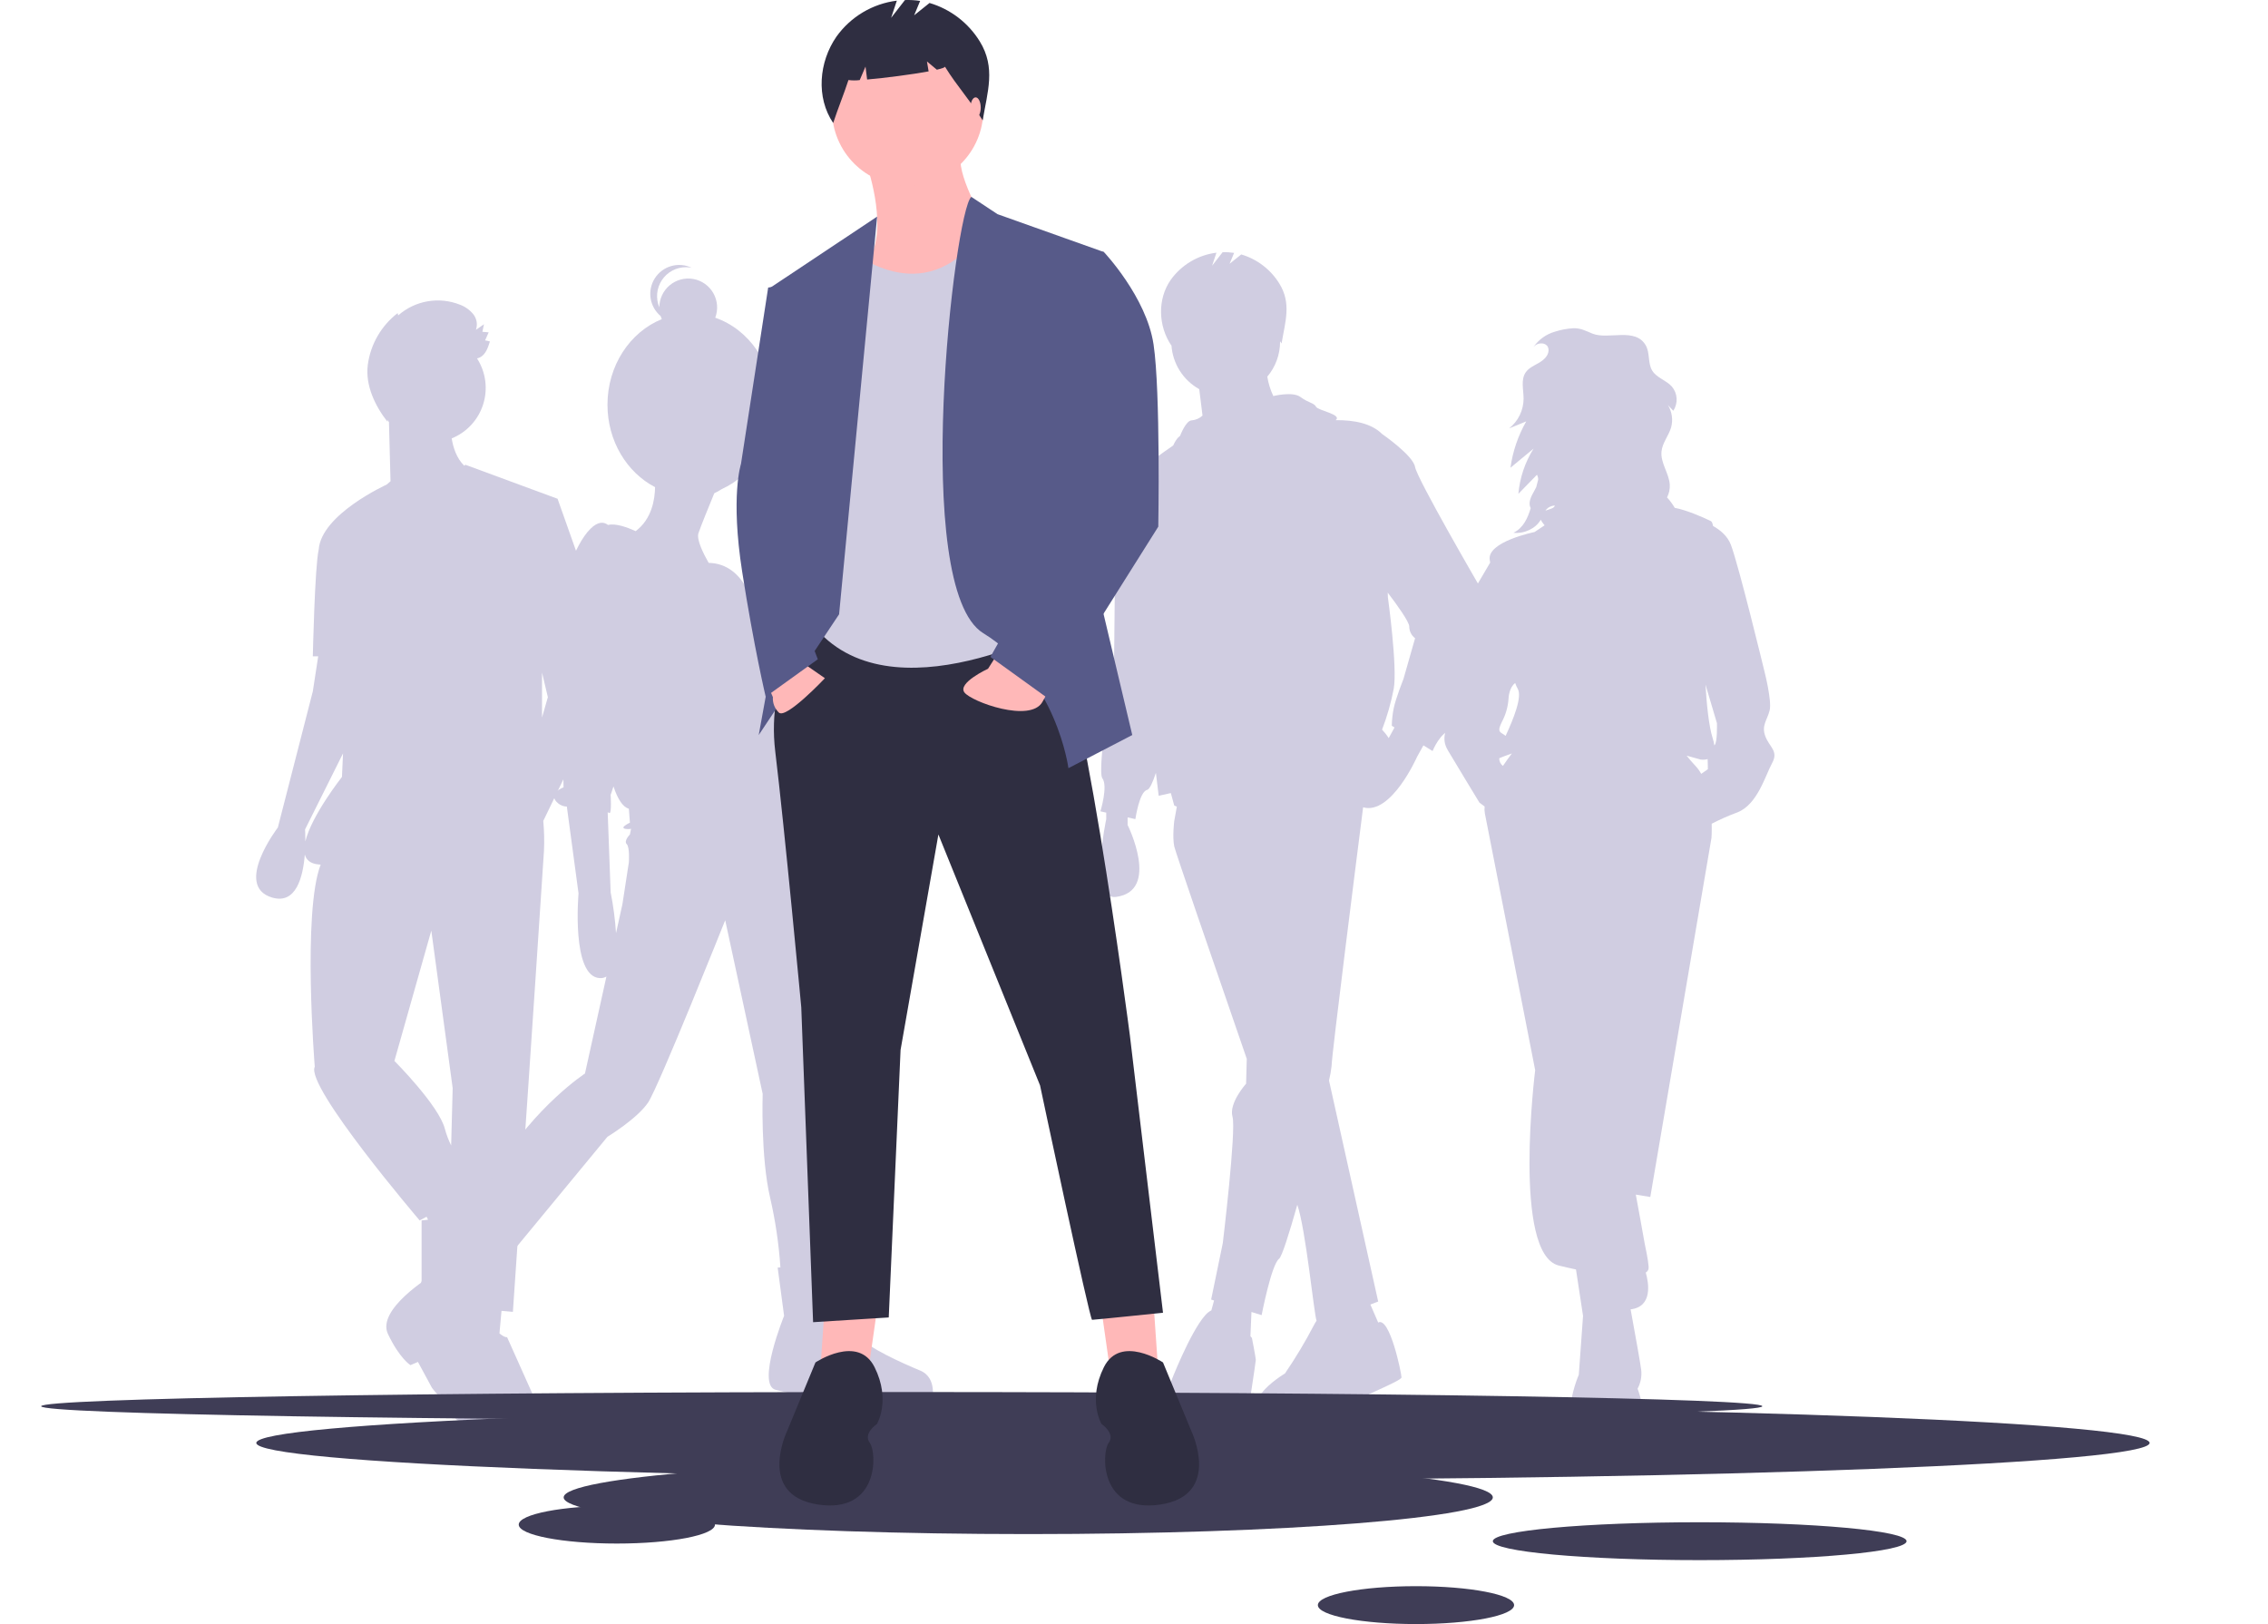 <svg width="493" height="353" viewBox="0 0 493 353" fill="none" xmlns="http://www.w3.org/2000/svg">
<g clip-path="url(#clip0_79_2139)">
<path d="M383.75 160.08C382.828 157.706 384.145 156.519 384.672 154.409C385.199 152.299 383.487 145.706 383.487 145.706C383.487 145.706 377.956 122.892 376.244 118.408C375.519 116.51 373.946 115.205 372.371 114.329C372.264 113.747 372.11 113.371 371.897 113.265C370.372 112.5 366.572 110.841 364.039 110.382C363.566 109.567 363.004 108.807 362.365 108.115C362.809 107.26 363.015 106.301 362.961 105.339C362.8 102.851 360.918 100.621 361.163 98.14C361.349 96.258 362.722 94.713 363.253 92.898C363.475 92.083 363.528 91.231 363.407 90.394C363.287 89.558 362.996 88.755 362.553 88.036C362.942 88.451 363.332 88.866 363.722 89.281C364.252 88.486 364.507 87.539 364.448 86.584C364.389 85.63 364.019 84.722 363.396 83.998C362.162 82.633 360.099 82.121 359.142 80.55C358.159 78.935 358.687 76.741 357.757 75.095C355.479 71.062 349.647 73.921 346.153 72.513C344.718 71.935 343.626 71.298 342.011 71.344C340.638 71.423 339.28 71.677 337.971 72.1C336.093 72.644 334.459 73.817 333.341 75.423C333.451 75.297 333.572 75.181 333.702 75.077C334.549 74.413 336.033 74.468 336.481 75.447C336.587 75.694 336.632 75.962 336.611 76.23C336.537 77.41 335.507 78.292 334.484 78.883C333.46 79.474 332.309 79.968 331.641 80.944C330.538 82.555 331.186 84.716 331.187 86.668C331.178 87.909 330.891 89.132 330.348 90.247C329.804 91.362 329.018 92.341 328.047 93.111L331.763 91.59C329.988 94.7 328.823 98.12 328.331 101.667L333.355 97.511C331.495 100.477 330.363 103.843 330.055 107.332L334.088 103.194C334.272 103.517 334.364 103.884 334.355 104.256L333.934 105.88C333.785 106.203 333.621 106.517 333.441 106.823C332.792 107.939 332.121 109.312 332.728 110.452L332.73 110.45C332.092 112.603 331.128 114.757 328.984 115.803C331.362 116.053 333.844 114.862 334.918 112.967C335.093 113.308 335.305 113.629 335.549 113.924C335.618 114.011 335.686 114.097 335.754 114.183L335.162 114.578L333.573 115.638C333.573 115.638 323.169 117.748 323.828 121.705C323.855 121.867 323.887 122.062 323.924 122.279L320.93 127.375L316.584 142.145C316.584 142.145 314.345 146.892 314.74 148.871C315.135 150.849 314.74 151.64 314.74 155.201C314.74 158.761 313.028 160.212 314.74 163.113C316.452 166.014 321.589 174.454 321.589 174.454L322.717 175.301C322.662 175.81 322.681 176.324 322.774 176.828C323.828 182.103 333.705 232.61 333.705 232.61C333.705 232.61 328.7 272.568 338.841 275.074C340.113 275.388 341.362 275.673 342.575 275.927L344.109 286.019L343.187 298.811C343.187 298.811 336.207 314.636 348.982 315.559C361.757 316.482 355.962 301.844 355.962 301.844C356.636 300.594 356.912 299.167 356.752 297.756C356.622 296.582 355.525 290.473 354.45 284.598C359.298 284.016 358.391 278.864 357.745 276.598C358.025 276.435 358.234 276.174 358.332 275.865C358.478 275.339 358.139 273.27 357.522 270.37C357.02 267.487 356.162 262.82 355.577 259.658L358.728 260.172L372.029 182.103C372.029 182.103 372.117 180.86 372.077 179.042C373.895 178.1 375.771 177.273 377.692 176.564C382.038 174.85 383.75 168.52 385.199 165.882C386.648 163.245 384.672 162.454 383.75 160.08ZM336.523 110.373C336.953 110.076 337.458 109.905 337.98 109.878C337.867 110.492 336.814 110.671 335.93 110.992C336.092 110.754 336.293 110.545 336.523 110.373ZM329.886 149.662C330.953 151.417 329.021 156.174 327.28 159.948C326.282 159.087 325.241 159.359 326.462 156.915C327.294 155.366 327.787 153.658 327.91 151.904C327.91 151.602 328.065 149.387 329.362 148.466C329.499 148.88 329.674 149.281 329.886 149.662ZM325.889 164.811C326.493 164.565 327.407 164.187 328.642 163.767C328.05 164.544 327.375 165.471 326.695 166.482C326.439 166.287 326.232 166.034 326.092 165.744C325.952 165.453 325.882 165.134 325.889 164.811ZM368.605 166.542C367.804 165.69 367.157 164.928 366.625 164.246C367.618 164.508 368.629 164.79 369.659 165.091C370.171 165.168 370.695 165.133 371.193 164.989C371.239 165.9 371.239 167.201 371.239 167.201L369.796 168.201C369.468 167.602 369.068 167.045 368.605 166.542ZM372.692 161.968C372.677 161.982 372.66 161.997 372.644 162.011C372.573 161.49 372.456 160.976 372.293 160.476C371.429 157.75 370.968 152.914 370.723 148.787L373.214 157.179C373.214 157.179 373.346 161.399 372.692 161.968Z" fill="#D0CDE1"/>
<path d="M321.535 127.306C321.535 127.306 308.023 104.053 307.601 101.516C307.179 98.979 300.423 94.328 300.423 94.328C298.115 92.017 294.328 91.286 290.342 91.324C291.843 90.081 286.485 89.245 286.067 88.409C285.645 87.564 284.378 87.564 282.689 86.295C281.001 85.027 276.785 86.084 276.785 86.084C276.151 84.749 275.71 83.33 275.475 81.87C277.274 79.739 278.26 77.037 278.256 74.246C278.256 74.215 278.254 74.186 278.254 74.155C278.361 74.323 278.469 74.491 278.576 74.665C279.367 69.921 280.763 65.977 278.102 61.65C276.216 58.582 273.263 56.322 269.813 55.304L267.278 57.334L268.263 54.966C267.435 54.839 266.596 54.791 265.758 54.821L263.478 57.757L264.422 54.922C262.443 55.168 260.537 55.822 258.823 56.843C257.109 57.863 255.625 59.228 254.465 60.852C251.562 65.043 251.757 70.868 254.611 75.091C254.621 75.062 254.628 75.033 254.638 75.003C254.764 76.979 255.383 78.892 256.438 80.566C257.494 82.24 258.952 83.622 260.679 84.586L261.396 90.33C260.75 90.93 259.922 91.296 259.045 91.369C257.778 91.369 256.511 94.751 256.511 94.751C256.511 94.751 255.793 95.114 255.02 96.826C253.026 98.185 246.946 102.453 244.691 105.436C243.356 106.094 241.923 107.556 242.155 110.817C242.578 116.736 242.155 144.218 242.155 144.218C242.155 144.218 238.355 167.472 239.622 169.163C240.889 170.854 239.2 176.35 239.2 176.35L240.467 176.632V178.041C240.467 178.041 236.657 195.726 242.578 194.953C252.289 193.685 245.111 179.31 245.111 179.31V177.666L246.8 178.041C246.8 178.041 247.644 172.122 249.333 171.699C249.921 171.552 250.61 169.972 251.26 167.975C251.639 171.091 251.867 172.968 251.867 172.968L254.509 172.38L255.245 175.082C255.426 175.184 255.616 175.27 255.812 175.339L255.245 178.464C255.245 178.464 254.822 181.846 255.245 183.96C255.458 185.027 263.295 207.814 271.013 230.143L270.867 235.541C270.867 235.541 267.067 239.769 267.911 242.729C268.756 245.688 265.8 270.21 265.8 270.21L263.267 282.471L263.904 282.668L263.319 284.816C262.815 285.071 262.367 285.423 262 285.853C258.622 289.659 254.4 300.651 254.4 300.651C254.4 300.651 246.8 312.067 258.622 311.644C270.445 311.221 271.289 306.993 271.289 306.993C271.289 306.993 272.978 296 272.978 295.578C272.978 295.155 272.134 290.809 272.134 290.809L271.806 290.447L272.035 285.173L274.245 285.853C274.245 285.853 276.356 274.861 278.045 273.592C278.635 273.149 280.206 268.211 281.999 261.869C283.831 267.153 285.606 285.424 286.182 287.082C285.978 287.361 285.798 287.657 285.645 287.967C283.747 291.614 281.632 295.144 279.312 298.537C279.312 298.537 265.8 306.57 279.312 308.684C279.312 308.684 286.912 309.107 290.712 306.57C294.512 304.034 304.645 300.228 304.645 299.383C304.645 298.537 302.112 286.107 299.579 287.46L297.882 283.552L299.579 282.894L288.889 234.848C289.142 233.824 289.328 232.784 289.445 231.736C289.445 229.522 294.912 186.411 296.304 175.476C302.427 177.213 308.023 164.512 308.023 164.512L309.411 162.01L311.401 163.244C311.401 163.244 313.09 159.016 315.623 158.593C318.157 158.17 322.801 135.762 322.801 132.803C322.763 130.902 322.331 129.031 321.535 127.306ZM301.862 160.432C301.447 159.771 300.964 159.155 300.423 158.593C301.527 155.714 302.375 152.743 302.957 149.714C303.801 145.063 301.69 129.843 301.69 129.843L301.653 128.809C303.725 131.533 306.334 135.165 306.334 136.185C306.334 136.677 306.449 137.163 306.669 137.603C306.889 138.043 307.208 138.426 307.601 138.722L305.068 147.6C305.068 147.6 303.379 151.828 302.957 153.942C302.703 155.195 302.562 156.469 302.534 157.747L303.133 158.118L301.862 160.432Z" fill="#D0CDE1"/>
<path d="M128.236 135.132L130.489 134.624L121.2 108.411L101.144 101.012C101.144 101.012 101.067 101.097 100.925 101.244C99.215 99.587 98.489 97.181 98.185 95.287C99.798 94.635 101.247 93.634 102.429 92.356C103.611 91.079 104.497 89.555 105.023 87.895C105.55 86.235 105.704 84.479 105.474 82.752C105.244 81.026 104.637 79.371 103.695 77.907C105.348 77.51 105.938 76.008 106.493 74.218C106.149 74.117 105.799 74.04 105.445 73.99C105.704 73.406 105.964 72.823 106.224 72.239C105.768 72.198 105.311 72.157 104.854 72.116C104.971 71.57 105.088 71.025 105.204 70.479C104.622 70.882 104.039 71.285 103.457 71.687C103.655 71.115 103.704 70.501 103.6 69.904C103.496 69.307 103.242 68.746 102.862 68.275C102.088 67.339 101.079 66.626 99.939 66.211C97.709 65.332 95.281 65.086 92.92 65.499C90.56 65.912 88.359 66.969 86.558 68.553L86.432 68.06C82.868 70.804 80.535 74.851 79.946 79.315C79.387 83.727 81.504 88.219 84.255 91.711C84.232 91.558 84.207 91.406 84.182 91.254C84.3 91.418 84.423 91.579 84.55 91.737L84.888 104.606L84.041 105.333C84.04 105.333 69.83 111.771 69.276 119.46L69.274 119.466C68.421 123.209 67.999 142.657 67.999 142.657H69.168L67.999 150.267L60.399 179.863C60.399 179.863 50.688 192.547 59.132 195.083C64.38 196.66 65.877 190.563 66.259 185.721C66.563 186.921 67.472 187.733 69.266 187.896C69.407 187.909 69.558 187.92 69.703 187.931C65.71 198.264 68.421 231.866 68.421 231.866C66.31 236.094 91.222 265.267 91.222 265.267L92.722 264.466L93.046 265.116C92.211 265.196 91.644 265.267 91.644 265.267V278.374C91.644 278.374 87.844 291.48 92.91 294.017C94.222 294.673 95.589 294.196 96.896 293.13C96.646 297.174 96.288 303.21 96.288 304.587C96.288 306.701 101.777 310.506 101.777 310.506C101.777 310.506 103.044 315.157 113.178 315.157C123.311 315.157 115.711 302.896 115.711 302.896L110.222 290.635C110.222 290.635 109.811 290.836 108.568 289.823L109.014 284.92L111.489 285.138L114.866 235.672C114.866 235.672 117.822 191.701 118.244 184.936C118.343 182.768 118.292 180.595 118.092 178.433L130.489 152.804L128.236 135.132ZM119.089 151.536L117.822 155.956V146.18L119.089 151.536ZM66.376 182.89C66.387 181.34 66.31 180.286 66.31 180.286L74.565 163.755L74.332 168.87C74.332 168.87 67.722 177.244 66.376 182.89ZM85.733 230.598L93.755 202.271L98.4 236.517L98.067 248.967C97.501 247.823 97.047 246.627 96.711 245.396C95.444 240.322 85.733 230.598 85.733 230.598Z" fill="#D0CDE1"/>
<path d="M199.994 297.888C196.038 296.257 188.358 292.762 187.427 290.898C186.496 289.033 181.842 274.586 181.842 274.586L180.643 274.673C180.489 268.11 179.829 242.673 178.817 239.632C178.817 239.632 183.704 199.319 173.93 183.24L172.169 176.116C172.747 173.26 172.673 166.647 172.301 165.531C171.835 164.132 177.653 159.705 176.024 156.909C174.395 154.112 169.974 144.558 169.974 144.558C169.974 144.558 170.439 138.5 164.156 132.907C164.156 132.907 162.32 122.498 154.046 122.343C152.927 120.388 151.361 117.28 151.822 115.896C152.315 114.415 154.201 109.795 155.266 107.21C155.832 106.954 156.376 106.651 156.891 106.305C163.472 103.352 168.11 96.255 168.11 87.964C168.11 79.089 162.796 71.578 155.473 69.059C155.799 68.199 155.933 67.276 155.864 66.358C155.795 65.44 155.526 64.548 155.075 63.746C154.624 62.943 154.003 62.25 153.255 61.714C152.507 61.178 151.65 60.814 150.746 60.646C149.842 60.478 148.912 60.511 148.022 60.742C147.132 60.974 146.304 61.398 145.596 61.985C144.887 62.573 144.317 63.309 143.923 64.141C143.53 64.973 143.325 65.882 143.321 66.803C142.918 65.847 142.758 64.806 142.855 63.773C142.952 62.74 143.303 61.747 143.876 60.883C144.449 60.019 145.227 59.311 146.141 58.821C147.054 58.331 148.075 58.076 149.111 58.077C149.519 58.078 149.925 58.118 150.325 58.197C148.946 57.54 147.374 57.41 145.905 57.83C144.436 58.25 143.171 59.192 142.346 60.479C141.521 61.767 141.193 63.312 141.424 64.824C141.654 66.336 142.428 67.712 143.6 68.694C143.672 68.924 143.757 69.15 143.856 69.37C136.965 72.154 132.049 79.428 132.049 87.964C132.049 95.882 136.28 102.712 142.392 105.883C142.36 108.458 141.722 112.8 138.175 115.447C136.342 114.608 133.799 113.688 132.168 114.106C131.324 113.447 130.05 113.23 128.318 114.964C124.827 118.46 121.802 127.548 121.802 133.14C121.802 138.733 122.5 171.123 122.5 171.123C122.5 171.123 118.777 172.521 121.336 174.619C121.865 175.06 122.529 175.306 123.217 175.318L125.758 194.193C125.758 194.193 124.129 212.368 130.412 212.601C130.905 212.629 131.395 212.508 131.819 212.256L127.154 233.341C127.154 233.341 116.449 240.331 108.072 254.08C103.757 261.161 101.605 265.517 100.531 268.082L98.996 267.129L93.644 277.382C93.644 277.382 81.775 284.606 84.335 289.965C86.895 295.325 89.222 296.723 89.222 296.723L90.851 296.024L93.876 301.617C93.876 301.617 101.788 313.035 114.588 307.209C115.188 306.401 115.513 305.42 115.513 304.413C115.513 303.406 115.188 302.425 114.588 301.617C112.493 298.587 107.141 292.063 107.141 292.063L110.632 274.353L109.909 273.904L132.041 247.089C132.041 247.089 138.557 243.128 140.884 239.632C143.212 236.137 157.64 200.018 157.64 200.018L165.785 237.768C165.785 237.768 165.319 251.517 167.414 260.371C168.555 265.339 169.3 270.389 169.64 275.474L169.043 275.518L170.439 286.004C170.439 286.004 164.389 300.918 168.577 302.083C171.558 302.854 174.591 303.399 177.653 303.714L178.119 302.083C178.119 302.083 196.038 311.87 202.554 304.646C202.554 304.646 203.95 299.519 199.994 297.888ZM136.23 183.473C136.928 184.172 136.696 187.435 136.696 187.435L135.299 196.523L133.905 202.826C133.712 199.848 133.323 196.886 132.739 193.96L132.095 176.544C132.222 176.624 132.361 176.682 132.507 176.716C132.972 176.716 132.739 172.754 132.739 172.754C132.739 172.754 133.011 172.047 133.35 170.93C134.255 173.642 135.359 175.412 136.696 175.784L136.928 178.813C136.928 178.813 133.903 180.211 136.696 180.211C136.858 180.205 137.018 180.181 137.175 180.14L136.928 181.376C136.928 181.376 135.532 182.774 136.23 183.473Z" fill="#D0CDE1"/>
<path d="M196.016 308.743C299.331 308.743 383.085 307.361 383.085 305.656C383.085 303.951 299.331 302.568 196.016 302.568C92.701 302.568 8.947 303.951 8.947 305.656C8.947 307.361 92.701 308.743 196.016 308.743Z" fill="#3F3D56"/>
<path d="M261.489 321.609C375.135 321.609 467.264 318.038 467.264 313.632C467.264 309.227 375.135 305.656 261.489 305.656C147.843 305.656 55.714 309.227 55.714 313.632C55.714 318.038 147.843 321.609 261.489 321.609Z" fill="#3F3D56"/>
<path d="M223.511 333.445C279.284 333.445 324.497 329.874 324.497 325.468C324.497 321.063 279.284 317.492 223.511 317.492C167.738 317.492 122.525 321.063 122.525 325.468C122.525 329.874 167.738 333.445 223.511 333.445Z" fill="#3F3D56"/>
<path d="M369.466 339.106C394.301 339.106 414.435 337.262 414.435 334.989C414.435 332.715 394.301 330.872 369.466 330.872C344.631 330.872 324.498 332.715 324.498 334.989C324.498 337.262 344.631 339.106 369.466 339.106Z" fill="#3F3D56"/>
<path d="M307.795 353C319.574 353 329.123 351.157 329.123 348.883C329.123 346.609 319.574 344.766 307.795 344.766C296.016 344.766 286.467 346.609 286.467 348.883C286.467 351.157 296.016 353 307.795 353Z" fill="#3F3D56"/>
<path d="M134.088 335.503C145.867 335.503 155.416 333.66 155.416 331.386C155.416 329.113 145.867 327.27 134.088 327.27C122.309 327.27 112.76 329.113 112.76 331.386C112.76 333.66 122.309 335.503 134.088 335.503Z" fill="#3F3D56"/>
<path d="M239.443 284.814L241.498 299.223L251.777 298.194L250.749 283.27L239.443 284.814Z" fill="#FFB8B8"/>
<path d="M190.62 284.814L188.564 299.223L178.286 298.194L179.313 283.27L190.62 284.814Z" fill="#FFB8B8"/>
<path d="M175.716 135.577C175.716 135.577 166.465 146.384 168.521 163.366C170.577 180.348 174.174 218.944 174.174 218.944L176.744 287.387L193.189 286.358L195.759 228.207L203.982 181.377L226.081 235.926C226.081 235.926 236.873 286.873 237.387 286.873C237.901 286.873 252.805 285.329 252.805 285.329L245.61 225.119C245.61 225.119 234.303 137.635 227.622 136.092C220.941 134.548 175.716 135.577 175.716 135.577Z" fill="#2F2E41"/>
<path d="M252.805 296.136C252.805 296.136 243.554 289.96 239.957 297.165C236.359 304.369 239.443 309.516 239.443 309.516C239.443 309.516 242.526 311.574 240.984 313.632C239.443 315.691 238.929 329.071 252.291 327.012C265.653 324.954 258.972 311.059 258.972 311.059L252.805 296.136Z" fill="#2F2E41"/>
<path d="M177.258 296.136C177.258 296.136 186.508 289.96 190.106 297.165C193.703 304.369 190.62 309.516 190.62 309.516C190.62 309.516 187.536 311.574 189.078 313.632C190.62 315.691 191.134 329.071 177.772 327.012C164.41 324.954 171.091 311.059 171.091 311.059L177.258 296.136Z" fill="#2F2E41"/>
<path d="M188.307 35.485C188.307 35.485 192.932 48.35 189.335 55.555C185.737 62.76 194.988 70.993 194.988 70.993C194.988 70.993 219.143 58.643 216.059 52.467C212.976 46.292 207.836 38.058 208.864 32.912L188.307 35.485Z" fill="#FFB8B8"/>
<path d="M197.301 40.374C206.383 40.374 213.746 33.001 213.746 23.907C213.746 14.812 206.383 7.439 197.301 7.439C188.218 7.439 180.855 14.812 180.855 23.907C180.855 33.001 188.218 40.374 197.301 40.374Z" fill="#FFB8B8"/>
<path d="M185.48 54.783C185.48 54.783 201.982 68.532 214.288 49.05L227.108 56.327L233.789 134.548C233.789 134.548 196.273 156.161 178.286 137.635L180.855 65.075L185.48 54.783Z" fill="#D0CDE1"/>
<path d="M190.662 47.081L167.493 62.502L175.716 100.583L164.923 159.764L182.397 133.518L190.662 47.081Z" fill="#575A89"/>
<path d="M211.139 42.788L216.83 46.549L239.957 54.783L236.359 118.595L246.124 159.764L232.248 166.968C232.248 166.968 229.678 147.413 213.746 137.635C197.815 127.858 207.505 45.717 211.139 42.788Z" fill="#575A89"/>
<path d="M172.632 142.781L179.313 147.413C179.313 147.413 170.834 156.419 169.292 154.875C168.846 154.446 168.499 153.924 168.277 153.346C168.055 152.768 167.963 152.148 168.007 151.53L166.465 147.928L172.632 142.781Z" fill="#FFB8B8"/>
<path d="M217.046 141.78L214.774 145.354C214.774 145.354 208.093 148.442 209.635 150.501C211.177 152.559 224.025 157.191 226.595 152.559L229.164 147.928L217.046 141.78Z" fill="#FFB8B8"/>
<path d="M170.577 61.987L166.979 62.502L161.069 100.841C161.069 100.841 158.756 107.788 161.326 124.255C163.896 140.723 166.44 151.446 166.44 151.446L177.772 143.296L172.632 129.916L179.313 81.028L170.577 61.987Z" fill="#575A89"/>
<path d="M231.734 53.754L239.957 54.783C239.957 54.783 249.207 64.561 250.749 74.853C252.291 85.145 251.777 114.478 251.777 114.478L228.136 152.045L215.288 142.782L233.276 110.876L224.539 72.794L231.734 53.754Z" fill="#575A89"/>
<path d="M212.983 9.012C210.496 4.969 206.604 1.989 202.055 0.646L198.713 3.323L200.012 0.201C198.92 0.034 197.814 -0.03 196.71 0.01L193.703 3.88L194.948 0.143C192.339 0.467 189.826 1.33 187.566 2.675C185.307 4.021 183.351 5.821 181.821 7.961C177.994 13.486 177.349 21.169 181.112 26.737C182.145 23.558 183.399 20.575 184.432 17.396C185.244 17.506 186.067 17.51 186.88 17.407L188.137 14.471L188.488 17.283C192.384 16.943 198.162 16.197 201.856 15.514L201.496 13.356L203.645 15.149C204.777 14.888 205.448 14.652 205.393 14.471C208.14 18.905 210.861 21.737 213.608 26.171C214.651 19.917 216.492 14.718 212.983 9.012Z" fill="#2F2E41"/>
<path d="M212.073 25.619C212.688 25.619 213.186 24.62 213.186 23.389C213.186 22.158 212.688 21.159 212.073 21.159C211.458 21.159 210.959 22.158 210.959 23.389C210.959 24.62 211.458 25.619 212.073 25.619Z" fill="#FFB8B8"/>
<path d="M492.955 26.341C492.97 26.294 492.985 26.247 493 26.2C492.994 26.221 492.986 26.24 492.979 26.261L492.955 26.341Z" fill="#2F2E41"/>
</g>
<defs>
<clipPath id="clip0_79_2139">
<rect width="493" height="353" fill="white"/>
</clipPath>
</defs>
</svg>
